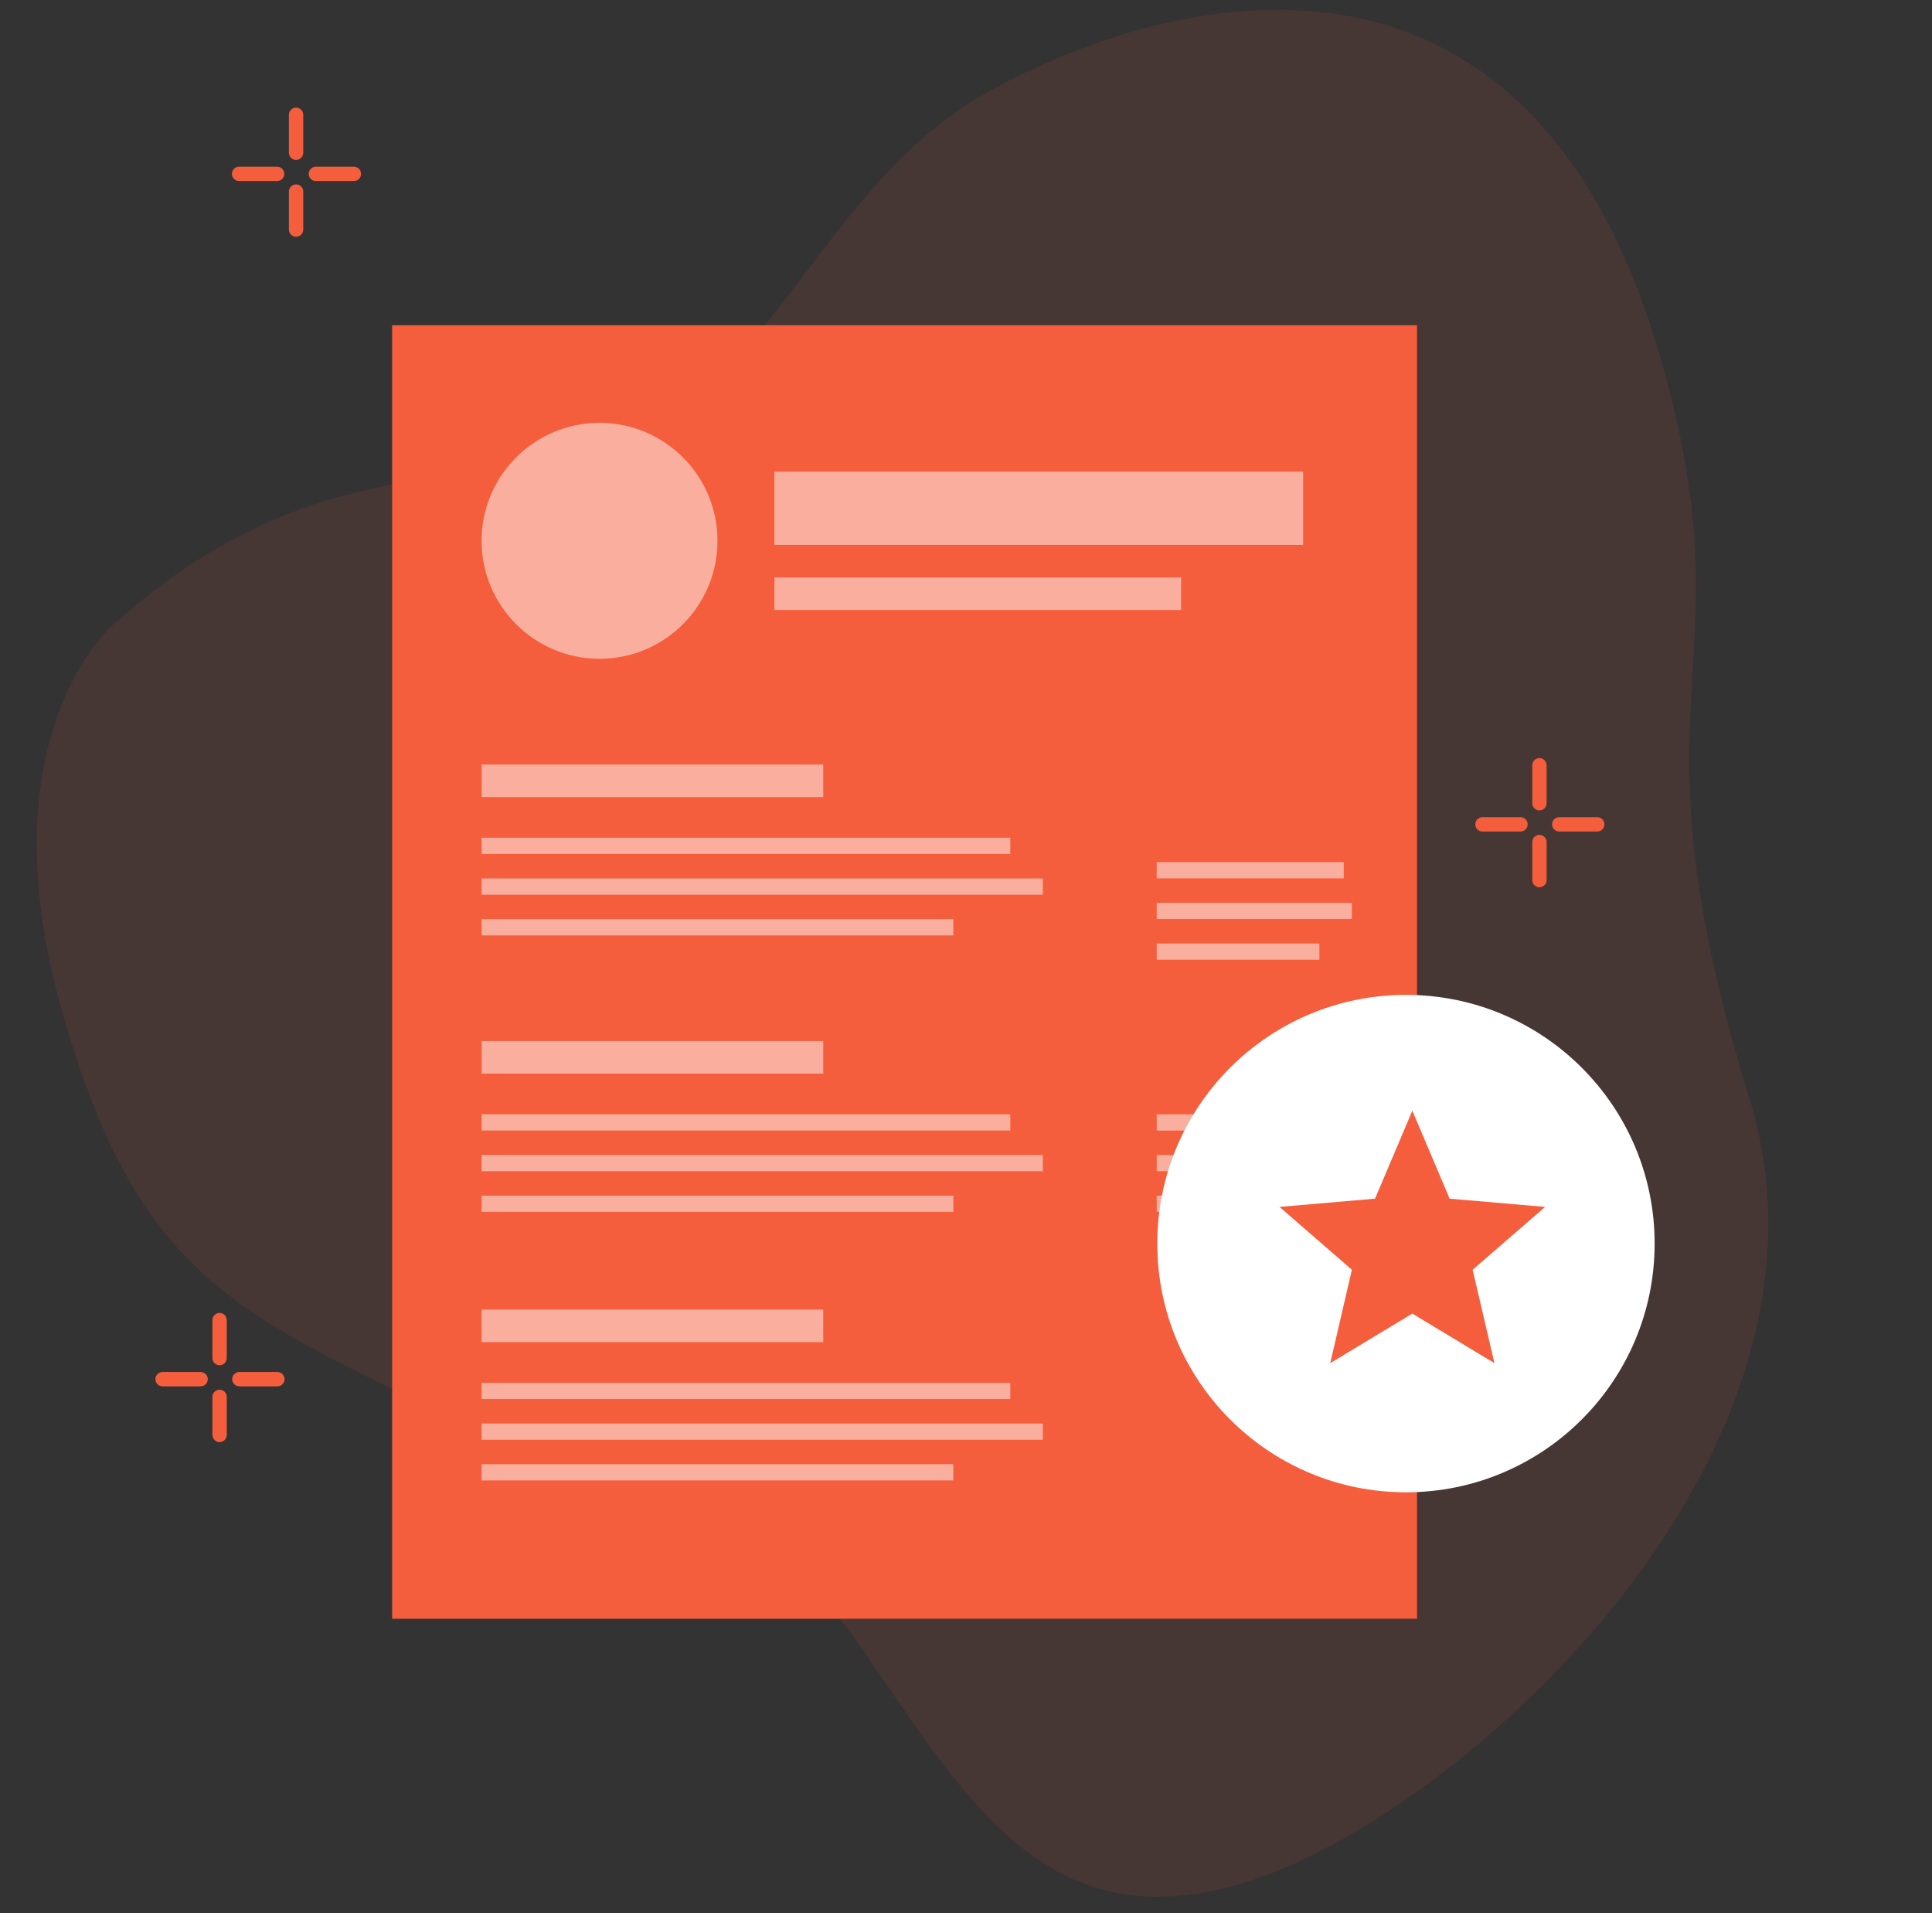 <?xml version="1.0" encoding="UTF-8"?>
<svg xmlns="http://www.w3.org/2000/svg" width="101" height="100" viewBox="0 0 101 100" fill="none">
  <rect x="0" y="0" width="101" height="100" fill="#333333" stroke="none"/>
  <path d="M5.915 32.659C5.915 32.659 -0.865 38.377 3.241 52.846C6.747 65.198 11.245 68.063 19.95 72.319C28.655 76.574 38.996 77.63 44.656 85.604C50.315 93.579 54.465 101.927 65.548 98.241C76.631 94.555 97.161 75.967 91.462 57.452C84.799 35.797 91.552 35.433 86.846 18.849C79.727 -6.232 59.816 0.198 51.527 4.878C43.239 9.558 40.628 19.614 32.903 22.842C25.178 26.07 16.768 22.935 5.92 32.658L5.915 32.659Z" fill="#F55E3D" fill-opacity="0.1"></path>
  <path d="M15.478 6V7.983" stroke="#F55E3D" stroke-width="0.75" stroke-miterlimit="10" stroke-linecap="round"></path>
  <path d="M15.478 12V10.013" stroke="#F55E3D" stroke-width="0.75" stroke-miterlimit="10" stroke-linecap="round"></path>
  <path d="M12.5 9.088H14.486" stroke="#F55E3D" stroke-width="0.75" stroke-miterlimit="10" stroke-linecap="round"></path>
  <path d="M18.5 9.088H16.513" stroke="#F55E3D" stroke-width="0.75" stroke-miterlimit="10" stroke-linecap="round"></path>
  <path d="M80.478 40V41.983" stroke="#F55E3D" stroke-width="0.75" stroke-miterlimit="10" stroke-linecap="round"></path>
  <path d="M80.478 46V44.014" stroke="#F55E3D" stroke-width="0.75" stroke-miterlimit="10" stroke-linecap="round"></path>
  <path d="M77.5 43.088H79.487" stroke="#F55E3D" stroke-width="0.75" stroke-miterlimit="10" stroke-linecap="round"></path>
  <path d="M83.5 43.088H81.513" stroke="#F55E3D" stroke-width="0.75" stroke-miterlimit="10" stroke-linecap="round"></path>
  <path d="M11.479 69V70.984" stroke="#F55E3D" stroke-width="0.75" stroke-miterlimit="10" stroke-linecap="round"></path>
  <path d="M11.479 75.001V73.014" stroke="#F55E3D" stroke-width="0.75" stroke-miterlimit="10" stroke-linecap="round"></path>
  <path d="M8.5 72.088H10.487" stroke="#F55E3D" stroke-width="0.75" stroke-miterlimit="10" stroke-linecap="round"></path>
  <path d="M14.5 72.088H12.513" stroke="#F55E3D" stroke-width="0.75" stroke-miterlimit="10" stroke-linecap="round"></path>
  <path d="M74.077 17H20.5V84.608H74.077V17Z" fill="#F55E3D"></path>
  <circle opacity="0.5" cx="31.342" cy="28.267" r="6.166" fill="white"></circle>
  <rect opacity="0.5" x="40.485" y="30.183" width="21.261" height="1.701" fill="white"></rect>
  <g opacity="0.5">
    <rect x="25.178" y="39.961" width="17.859" height="1.701" fill="white"></rect>
    <rect x="25.177" y="43.788" width="27.639" height="0.85" fill="white"></rect>
    <rect x="25.177" y="45.916" width="29.339" height="0.85" fill="white"></rect>
    <rect x="25.177" y="48.042" width="24.662" height="0.85" fill="white"></rect>
  </g>
  <g opacity="0.5">
    <rect x="60.469" y="45.062" width="9.78" height="0.85" fill="white"></rect>
    <rect x="60.469" y="47.187" width="10.205" height="0.85" fill="white"></rect>
    <rect x="60.469" y="49.314" width="8.504" height="0.85" fill="white"></rect>
  </g>
  <g opacity="0.5">
    <rect x="60.47" y="58.244" width="9.78" height="0.85" fill="white"></rect>
    <rect x="60.47" y="60.37" width="10.205" height="0.85" fill="white"></rect>
    <rect x="60.47" y="62.495" width="8.504" height="0.85" fill="white"></rect>
  </g>
  <g opacity="0.5">
    <rect x="25.178" y="54.416" width="17.859" height="1.701" fill="white"></rect>
    <rect x="25.177" y="58.242" width="27.639" height="0.85" fill="white"></rect>
    <rect x="25.177" y="60.37" width="29.339" height="0.85" fill="white"></rect>
    <rect x="25.177" y="62.496" width="24.662" height="0.85" fill="white"></rect>
  </g>
  <g opacity="0.5">
    <rect x="25.177" y="68.451" width="17.859" height="1.701" fill="white"></rect>
    <rect x="25.177" y="72.277" width="27.639" height="0.85" fill="white"></rect>
    <rect x="25.177" y="74.405" width="29.339" height="0.85" fill="white"></rect>
    <rect x="25.177" y="76.531" width="24.662" height="0.85" fill="white"></rect>
  </g>
  <rect opacity="0.5" x="40.485" y="24.653" width="27.639" height="3.827" fill="white"></rect>
  <circle cx="73.5" cy="65.001" r="12.5" fill="white" stroke="white"></circle>
  <path d="M67.5 65.002L71.212 68.714L79.168 60.759" stroke="white" stroke-width="1.5" stroke-linecap="round" stroke-linejoin="round"></path>
  <path d="M73.833 68.66L78.125 71.25L76.986 66.368L80.777 63.083L75.784 62.653L73.833 58.056L71.882 62.653L66.888 63.083L70.673 66.368L69.541 71.25L73.833 68.66Z" fill="#F55E3D"></path>
</svg>
